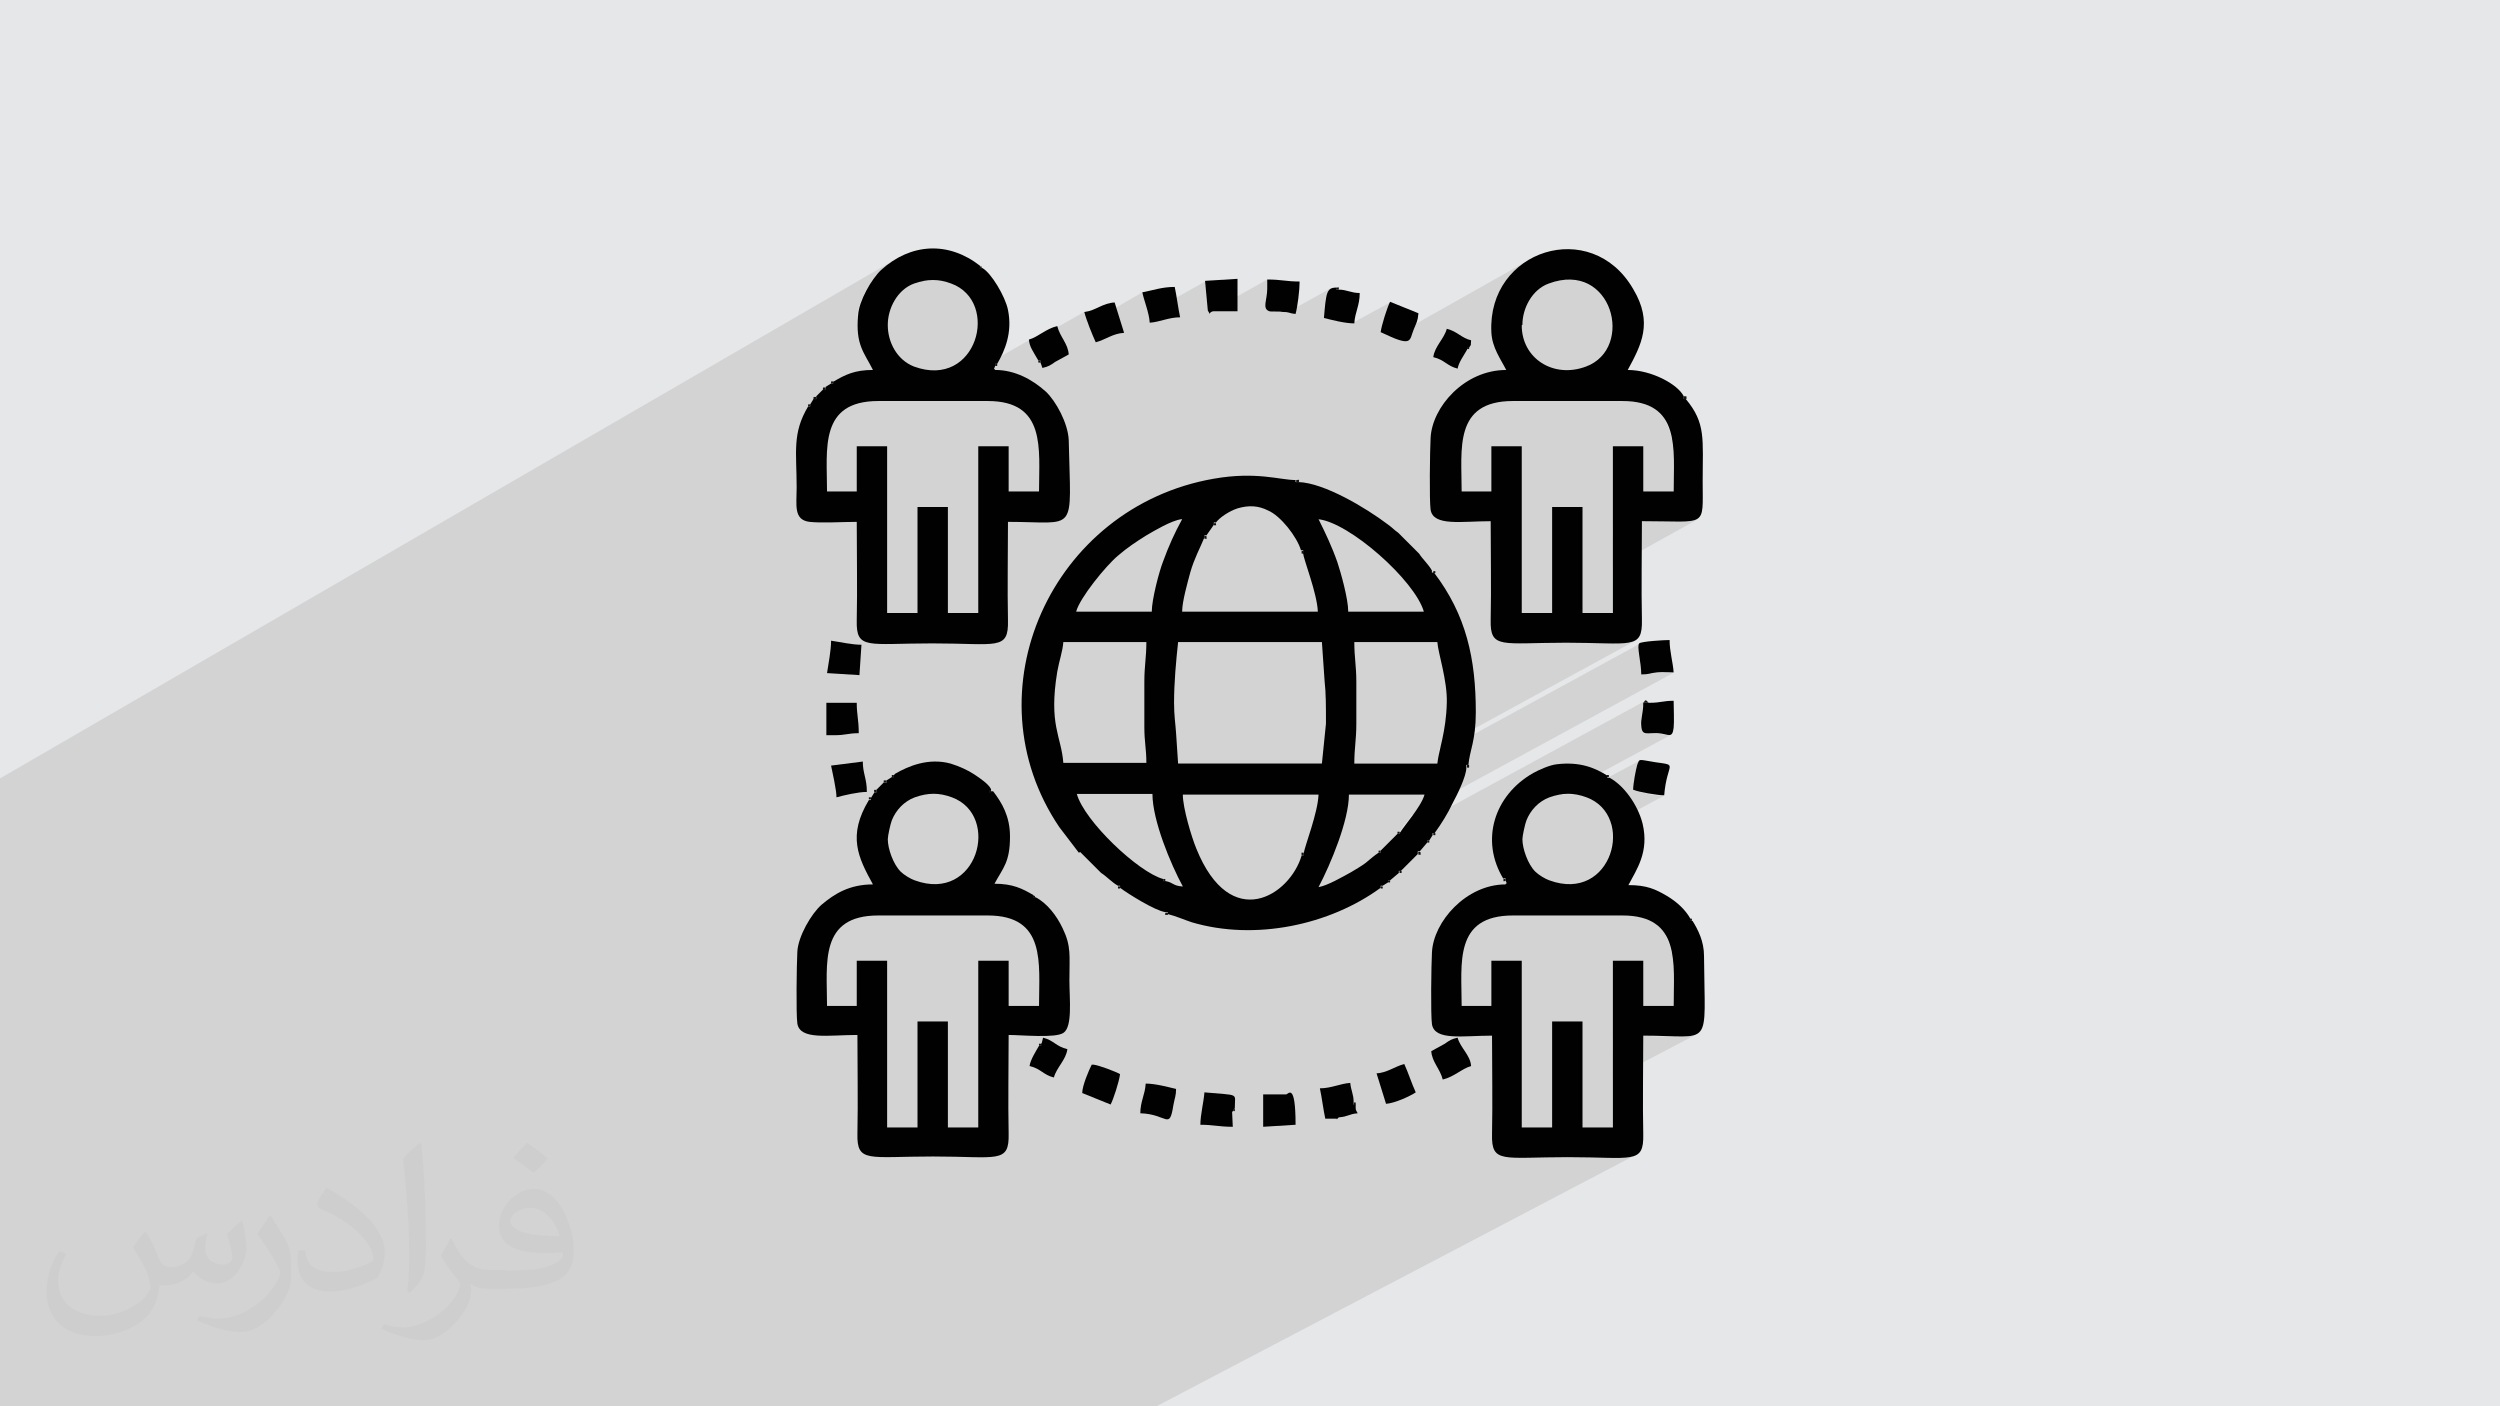 <?xml version="1.0" encoding="UTF-8"?>
<!DOCTYPE svg PUBLIC "-//W3C//DTD SVG 1.1//EN" "http://www.w3.org/Graphics/SVG/1.1/DTD/svg11.dtd">
<!-- Creator: CorelDRAW 2017 -->
<svg xmlns="http://www.w3.org/2000/svg" xml:space="preserve" width="3.703in" height="2.083in" version="1.1" style="shape-rendering:geometricPrecision; text-rendering:geometricPrecision; image-rendering:optimizeQuality; fill-rule:evenodd; clip-rule:evenodd"
viewBox="0 0 3703 2083"
 xmlns:xlink="http://www.w3.org/1999/xlink">
 <defs>
  <style type="text/css">
   <![CDATA[
    .fil3 {fill:#010101}
    .fil4 {fill:#131312}
    .fil0 {fill:#E6E7E8}
    .fil2 {fill:#373435;fill-opacity:0.031}
    .fil1 {fill:#2B2A29;fill-opacity:0.102}
   ]]>
  </style>
 </defs>
 <g id="Layer_x0020_1">
  <polygon class="fil0" points="0,0 3703,0 3703,2083 0,2083 "/>
  <polygon class="fil1" points="1157,2083 1149,2083 1148,2083 1137,2083 1134,2083 1133,2083 1133,2083 1132,2083 1116,2083 1098,2083 1095,2083 1075,2083 1062,2083 1051,2083 1041,2083 1041,2083 1041,2083 1013,2083 1008,2083 1003,2083 1000,2083 976,2083 938,2083 919,2083 901,2083 885,2083 882,2083 870,2083 860,2083 813,2083 809,2083 795,2083 795,2083 794,2083 791,2083 786,2083 785,2083 776,2083 772,2083 741,2083 728,2083 698,2083 683,2083 682,2083 681,2083 680,2083 669,2083 660,2083 660,2083 660,2083 651,2083 637,2083 632,2083 630,2083 629,2083 627,2083 626,2083 624,2083 621,2083 620,2083 617,2083 617,2083 615,2083 611,2083 608,2083 595,2083 594,2083 594,2083 588,2083 585,2083 578,2083 572,2083 571,2083 569,2083 566,2083 561,2083 558,2083 557,2083 557,2083 554,2083 551,2083 548,2083 543,2083 542,2083 540,2083 539,2083 538,2083 534,2083 531,2083 529,2083 527,2083 526,2083 523,2083 515,2083 512,2083 512,2083 509,2083 506,2083 503,2083 485,2083 484,2083 480,2083 456,2083 448,2083 448,2083 442,2083 440,2083 437,2083 431,2083 431,2083 428,2083 428,2083 424,2083 421,2083 394,2083 384,2083 382,2083 358,2083 345,2083 340,2083 335,2083 314,2083 302,2083 293,2083 293,2083 267,2083 257,2083 255,2083 249,2083 242,2083 241,2083 240,2083 220,2083 191,2083 187,2083 183,2083 161,2083 157,2083 152,2083 150,2083 137,2083 124,2083 124,2083 119,2083 115,2083 107,2083 101,2083 92,2083 73,2083 69,2083 58,2083 53,2083 19,2083 15,2083 14,2083 0,2083 0,2083 0,2073 0,2071 0,2068 0,2063 0,2060 0,2059 0,2057 0,2035 0,2025 0,2025 0,2023 0,2020 0,2016 0,2014 0,2010 0,1997 0,1989 0,1988 0,1986 0,1985 0,1983 0,1982 0,1977 0,1972 0,1964 0,1955 0,1952 0,1945 0,1941 0,1935 0,1935 0,1934 0,1930 0,1923 0,1903 0,1902 0,1900 0,1898 0,1898 0,1897 0,1896 0,1895 0,1894 0,1892 0,1892 0,1891 0,1891 0,1889 0,1889 0,1889 0,1888 0,1887 0,1886 0,1886 0,1886 0,1884 0,1873 0,1860 0,1860 0,1855 0,1845 0,1835 0,1832 0,1831 0,1823 0,1809 0,1799 0,1799 0,1799 0,1797 0,1796 0,1794 0,1793 0,1788 0,1787 0,1785 0,1785 0,1783 0,1782 0,1782 0,1780 0,1780 0,1776 0,1758 0,1753 0,1747 0,1740 0,1737 0,1736 0,1735 0,1730 0,1729 0,1723 0,1722 0,1716 0,1711 0,1710 0,1699 0,1694 0,1687 0,1681 0,1674 0,1663 0,1657 0,1647 0,1644 0,1636 0,1617 0,1613 0,1612 0,1599 0,1581 0,1554 0,1553 0,1549 0,1546 0,1540 0,1529 0,1523 0,1504 0,1496 0,1495 0,1486 0,1486 0,1486 0,1484 0,1483 0,1479 0,1467 0,1457 0,1452 0,1450 0,1443 0,1436 0,1433 0,1430 0,1430 0,1430 0,1429 0,1428 0,1418 0,1414 0,1402 0,1398 0,1390 0,1390 0,1388 0,1387 0,1385 0,1383 0,1381 0,1379 0,1379 0,1377 0,1352 0,1340 0,1325 0,1293 0,1292 0,1291 0,1290 0,1288 0,1287 0,1285 0,1284 0,1282 0,1281 0,1279 0,1279 0,1278 0,1277 0,1276 0,1276 0,1276 0,1274 0,1237 0,1233 0,1232 0,1203 0,1202 0,1201 0,1156 0,1153 1330,382 1321,387 1313,394 1304,401 1299,406 1293,413 1288,422 1282,431 1278,440 1274,450 1271,459 1270,467 1270,468 1345,424 1354,420 1361,417 1368,416 1375,415 1382,414 1388,415 1395,416 1402,417 1408,419 1451,394 1451,396 1451,397 1451,397 1451,398 1451,398 1452,398 1453,398 1454,398 1413,422 1422,426 1432,434 1439,444 1445,455 1448,467 1449,479 1447,492 1444,504 1439,516 1432,526 1423,535 1412,542 1323,593 1368,593 1524,504 1525,505 1549,491 1544,494 1539,497 1525,505 1525,508 1525,508 1606,462 1607,466 1609,472 1611,478 1611,480 1692,433 1694,439 1695,444 1697,450 1699,455 1700,461 1701,464 1785,417 1789,460 1790,463 1790,463 1877,414 1877,428 1877,434 1876,439 1875,444 1874,449 1874,453 1875,456 1877,459 1880,461 1882,461 1884,461 1886,462 1889,462 1892,462 1895,462 1897,462 1899,462 1903,462 1906,462 1908,462 1908,462 1971,427 1968,430 1967,432 1979,425 1979,427 1979,428 1979,428 1979,429 1979,429 1980,429 1981,429 1983,429 1964,439 1964,439 1963,447 1962,457 1961,470 1966,471 1971,472 1977,474 1983,475 1989,476 1995,477 2000,478 2004,478 2059,448 2057,451 2055,456 2053,462 2051,469 2049,476 2047,482 2045,488 2045,492 2060,499 2061,500 2272,381 2257,390 2243,402 2231,416 2222,432 2214,450 2211,465 2285,424 2294,420 2311,415 2326,414 2340,416 2352,421 2363,427 2372,436 2379,447 2384,458 2387,470 2389,483 2388,495 2385,507 2379,518 2372,528 2362,536 2260,593 2403,593 2431,596 2452,605 2455,609 2494,588 2494,589 2494,590 2494,591 2494,591 2495,591 2495,591 2496,591 2498,591 2459,613 2465,619 2473,637 2478,657 2479,680 2479,704 2478,728 2389,777 2389,797 2434,772 2465,773 2489,773 2505,772 2515,769 2389,839 2389,907 2307,952 2322,952 2354,952 2380,953 2400,953 2414,952 2424,948 2133,1107 2131,1115 2131,1116 2428,954 2427,956 2427,960 2427,966 2428,972 2429,978 2430,986 2431,993 2431,999 2435,999 2438,999 2441,999 2443,998 2445,998 2447,997 2450,997 2453,997 2456,997 2459,996 2463,996 2466,996 2469,996 2472,997 2475,997 2478,997 2092,1207 2091,1207 2086,1215 2080,1222 2076,1228 2073,1232 2073,1233 2073,1234 2073,1235 2073,1235 2066,1239 2066,1240 2437,1038 2436,1039 2435,1040 2434,1041 2442,1041 2433,1046 2433,1047 2433,1051 2432,1056 2432,1060 2431,1064 2431,1068 2430,1072 2430,1075 2431,1080 2433,1084 2435,1086 2437,1087 2441,1087 2445,1087 2450,1086 2456,1087 2461,1087 2465,1088 2469,1089 2472,1089 2474,1089 2311,1177 2315,1177 2322,1176 2327,1177 2380,1148 2380,1149 2380,1150 2380,1151 2380,1151 2380,1151 2381,1151 2382,1151 2383,1151 2428,1127 2427,1128 2426,1130 2425,1134 2424,1137 2423,1141 2423,1146 2422,1151 2421,1157 2420,1162 2420,1166 2420,1170 2423,1171 2428,1173 2434,1174 2441,1176 2447,1177 2454,1178 2460,1178 2464,1179 2386,1221 2388,1229 2389,1241 2387,1254 2384,1266 2379,1278 2372,1288 2363,1297 2352,1304 2256,1355 2403,1355 2431,1358 2452,1367 2465,1381 2503,1361 2503,1362 2503,1363 2503,1364 2503,1364 2503,1364 2504,1364 2505,1364 2506,1364 2467,1385 2473,1399 2478,1419 2479,1442 2479,1466 2478,1490 2389,1537 2389,1558 2434,1534 2452,1535 2467,1535 2481,1536 2492,1536 2501,1535 2508,1534 2513,1532 2389,1597 2389,1669 2303,1714 2322,1714 2354,1714 2380,1715 2400,1715 2414,1714 2424,1710 1713,2083 1619,2083 1601,2083 1514,2083 1469,2083 1447,2083 1397,2083 1358,2083 1231,2083 1230,2083 1229,2083 1226,2083 1225,2083 1224,2083 1211,2083 1196,2083 1181,2083 1179,2083 1179,2083 1170,2083 1165,2083 1159,2083 "/>
  <path class="fil2" d="M217 1826c7,11 12,21 16,32 3,7 5,19 21,19 5,0 11,-1 17,-5 7,-3 12,-9 14,-17l6 -21 15 -7 1 1c-2,8 -3,16 -3,21 0,18 15,24 27,24 7,0 13,-4 13,-10 0,-8 -4,-23 -8,-35 7,-7 14,-14 22,-20l1 1c4,15 6,30 6,40 0,10 -4,20 -8,27 -7,14 -20,25 -36,25 -12,0 -25,-6 -34,-17l-1 0c-9,11 -22,20 -43,20l-7 0c-1,14 -4,24 -9,33 -13,25 -50,42 -85,42 -49,0 -73,-28 -73,-66 0,-23 8,-45 19,-60l10 4c-7,14 -12,27 -12,40 0,35 29,52 62,52 31,0 68,-19 75,-42 -3,-25 -12,-36 -26,-59 4,-7 10,-15 17,-23l1 0 0 0 0 0 2 1zm564 -133c10,6 20,14 30,23 -6,8 -12,15 -21,21 -10,-8 -20,-15 -30,-22 7,-8 14,-15 20,-22l0 0 0 0 1 0zm5 96c-17,0 -30,11 -30,19 0,17 33,23 73,23 -5,-20 -22,-42 -43,-42zm-37 93c22,0 41,-1 55,-4 16,-4 30,-12 30,-18 0,-2 0,-3 -1,-5 -9,1 -19,1 -29,1 -29,0 -52,-7 -61,-23 -2,-5 -4,-10 -4,-16 0,-16 7,-32 19,-42 10,-9 21,-14 33,-14 20,0 37,16 48,42 6,14 11,30 11,51 0,14 -4,25 -12,34 -16,15 -45,21 -90,21l-20 0 0 0 -5 0c-11,0 -19,-2 -25,-7l-1 0c0,3 1,5 1,7 0,10 -3,23 -10,33 -20,30 -42,43 -60,43 -19,0 -42,-7 -63,-17l4 -7c7,3 16,5 29,5 34,0 78,-33 84,-64 -1,-3 -4,-6 -7,-10 -10,-12 -16,-22 -22,-32 5,-10 10,-18 14,-25l2 0c14,29 28,46 57,46l5 0 0 0 21 0 0 0 0 0 -3 1zm-146 31c2,-14 3,-29 3,-43l0 -21c0,-39 -5,-96 -9,-133 7,-8 17,-17 25,-23l2 1c5,47 7,101 7,151 0,13 -1,26 -2,35 -1,12 -8,21 -22,35l-3 -1 0 0 0 0 -1 -1zm-151 -62c1,18 10,33 41,33 20,0 36,-5 55,-14 3,-1 5,-3 5,-5 0,-12 -9,-27 -24,-41 -14,-13 -34,-25 -51,-32 -6,-3 -8,-5 -8,-8 0,-5 7,-16 13,-24l2 0c20,11 43,27 60,44 15,16 25,33 25,51 0,13 -4,26 -11,38 -22,11 -46,20 -70,20 -29,0 -48,-14 -48,-45 0,-3 0,-9 1,-16l10 0 0 0 0 0 0 -1zm-52 -52l18 29c7,11 13,22 13,41l0 24c0,19 -12,39 -32,60 -15,14 -29,20 -42,20 -19,0 -40,-6 -65,-17l3 -7c8,2 17,4 28,4 36,0 72,-26 89,-58 2,-4 3,-7 3,-9 0,-4 -2,-8 -4,-11 -9,-17 -19,-33 -30,-47 6,-9 12,-18 18,-27l1 0 0 -2z"/>
  <g id="_1567939851008">
   <path class="fil3" d="M1952 1313l0 0zm-201 0l0 0zm180 -50c0,5 1,4 -3,4 -17,59 -105,116 -156,-10 -7,-17 -20,-60 -20,-80l201 0c-1,27 -20,75 -22,87zm142 -31c0,4 1,3 -3,3l-25 25c0,4 1,3 -3,3 -6,4 -12,9 -19,15 -8,6 -14,9 -22,14 -11,6 -35,20 -48,22 18,-34 45,-99 45,-137l112 0c-5,18 -31,47 -36,56zm-322 81c-14,-1 -13,-6 -25,-8 -4,0 -3,1 -3,-3 -37,-10 -117,-86 -128,-126l112 0c0,39 27,104 45,137zm213 -244l0 3 -6 59 -213 0 -3 -45c-1,-15 -3,-26 -3,-45 0,-30 3,-62 6,-90l213 0 4 58c2,17 2,38 2,60zm42 -118l123 0c1,16 15,57 14,90 -1,43 -12,70 -14,90l-123 0c0,-23 3,-35 3,-59l0 -62c0,-24 -3,-36 -3,-59zm-311 59l0 67c0,22 3,32 3,53l-123 0c-3,-40 -22,-56 -9,-135 3,-17 8,-30 9,-44l123 0c0,23 -3,35 -3,59zm89 -213c0,-5 -1,-4 3,-4 4,-6 8,-11 11,-16 0,-5 -1,-3 3,-3 6,-8 20,-17 32,-21 17,-5 31,-4 45,3 19,8 43,39 49,59 5,0 3,-1 3,4 1,10 21,60 22,87l-201 0c0,-15 8,-43 12,-58 6,-21 14,-35 21,-52zm168 -28c46,4 144,91 157,137l-112 0c0,-19 -11,-58 -16,-73 -8,-23 -18,-44 -28,-64zm-201 0c-11,20 -20,40 -28,62 -6,15 -17,57 -17,75l-112 0c5,-20 44,-68 62,-83 14,-12 26,-20 42,-30 12,-7 37,-22 52,-24zm201 0l0 0zm-201 0l0 0zm-151 493l3 3 25 25 3 3c8,5 16,14 25,19 4,0 3,-1 3,3 12,9 52,34 67,36 5,0 4,-1 4,3 12,3 23,8 35,12 94,28 205,4 280,-51 0,-4 -1,-3 3,-3l8 -5c0,-4 -1,-3 3,-3l13 -11c0,-4 -1,-3 3,-3l25 -25c0,-5 -1,-4 3,-4l11 -13c0,-4 -1,-3 3,-3l5 -8c0,-4 -1,-3 3,-3 10,-14 19,-28 27,-45 6,-11 20,-39 20,-52 0,-5 -1,-4 3,-4 2,-22 11,-36 11,-78 0,-79 -14,-144 -62,-207 -4,0 -3,1 -3,-3 -5,-9 -14,-17 -19,-25l-3 -3 -25 -25 -3 -3c-6,-4 -8,-7 -15,-12 -33,-25 -95,-62 -133,-63 -5,0 -4,1 -4,-3 -23,0 -58,-13 -121,-2 -241,42 -364,316 -229,516l29 38z"/>
   <path class="fil3" d="M2210 1490l-45 0c0,-63 -12,-134 76,-134l162 0c87,0 76,71 76,134l-45 0 0 -67 -45 0 0 247 -45 0 0 -157 -45 0 0 157 -45 0 0 -247 -45 0 0 67zm45 -247c0,-5 4,-23 6,-28 6,-15 18,-28 34,-34 20,-7 36,-7 55,0 73,27 38,157 -55,123 -6,-2 -16,-8 -21,-13 -11,-11 -19,-34 -19,-48zm-28 58c4,0 3,-1 3,3 3,7 1,3 0,6 -58,0 -107,55 -109,101 -1,18 -2,92 0,106 4,25 46,17 89,17 0,49 1,97 0,146 -1,44 16,34 112,34 96,0 113,11 112,-34 -1,-48 0,-97 0,-146 104,0 91,22 90,-118 0,-22 -9,-39 -17,-52 -4,0 -3,1 -3,-3 -8,-14 -20,-25 -35,-34 -17,-10 -30,-16 -57,-16 12,-23 31,-49 21,-91 -7,-28 -28,-57 -49,-68 -5,0 -3,1 -3,-3 -19,-12 -41,-21 -75,-17 -10,1 -26,8 -35,13 -58,33 -79,100 -44,157z"/>
   <path class="fil3" d="M1270 728l-45 0c0,-63 -12,-134 76,-134l162 0c87,0 76,71 76,134l-45 0 0 -67 -45 0 0 247 -45 0 0 -157 -45 0 0 157 -45 0 0 -247 -45 0 0 67zm45 -247c0,-24 14,-52 39,-61 20,-7 36,-7 55,0 73,27 38,157 -55,123 -26,-10 -39,-37 -39,-61zm-81 84c0,4 1,3 -3,3l-8 5c0,5 1,4 -4,4l-10 10c0,5 1,4 -4,4l-5 8c0,4 1,3 -3,3 -24,40 -17,68 -17,120 0,26 -5,48 19,51 18,2 50,0 70,0 0,49 1,97 0,146 -1,44 16,34 112,34 96,0 113,11 112,-34 -1,-48 0,-97 0,-146 104,0 93,20 90,-121 -1,-25 -19,-58 -34,-72 -20,-18 -46,-32 -75,-32 -2,-4 -3,3 0,-6 0,-4 -1,-3 3,-3 11,-19 23,-46 16,-80 -4,-20 -25,-55 -38,-62 -5,0 -3,1 -3,-3 -47,-37 -103,-34 -147,6 -14,13 -33,46 -34,67 -4,44 9,55 22,81 -27,0 -41,7 -58,17z"/>
   <path class="fil3" d="M1270 1490l-45 0c0,-63 -12,-134 76,-134l162 0c87,0 76,71 76,134l-45 0 0 -67 -45 0 0 247 -45 0 0 -157 -45 0 0 157 -45 0 0 -247 -45 0 0 67zm45 -247c0,-5 4,-23 6,-28 6,-15 18,-28 34,-34 20,-7 36,-7 55,0 73,27 38,157 -55,123 -6,-2 -16,-8 -21,-13 -11,-11 -19,-34 -19,-48zm9 -95c0,4 1,3 -3,3l-8 5c0,5 1,3 -4,3l-11 11c0,5 1,4 -3,4l-5 8c0,4 1,3 -3,3 -32,53 -16,85 6,125 -35,0 -57,14 -76,30 -15,13 -35,47 -36,70 -1,18 -2,92 0,106 4,25 46,17 89,17 0,49 1,97 0,146 -1,44 16,34 112,34 96,0 113,11 112,-34 -1,-48 0,-97 0,-146 19,0 69,5 81,-3 14,-9 9,-50 9,-78 0,-37 3,-50 -10,-77 -9,-19 -23,-37 -40,-46 -5,0 -3,1 -3,-3 -17,-10 -31,-17 -58,-17 13,-24 23,-32 23,-70 0,-30 -12,-50 -25,-67 -5,0 -3,1 -3,-3 -4,-8 -16,-16 -25,-22 -9,-6 -22,-12 -35,-16 -33,-9 -63,4 -82,15z"/>
   <path class="fil3" d="M2210 728l-45 0c0,-63 -12,-134 76,-134l162 0c87,0 76,71 76,134l-45 0 0 -67 -45 0 0 247 -45 0 0 -157 -45 0 0 157 -45 0 0 -247 -45 0 0 67zm45 -247c0,-24 14,-52 39,-61 94,-35 128,96 55,123 -48,18 -95,-12 -95,-61zm243 110c-5,0 -4,1 -4,-4 -9,-18 -48,-39 -83,-39 20,-37 38,-70 8,-120 -62,-107 -216,-58 -210,64 1,23 14,40 22,56 -62,0 -110,55 -112,101 -1,18 -2,92 0,106 4,25 46,17 89,17 0,49 1,97 0,146 -1,44 16,34 112,34 96,0 113,11 112,-34 -1,-48 0,-97 0,-146 98,0 90,11 90,-59 0,-63 5,-86 -25,-122z"/>
   <path class="fil3" d="M2045 492c48,23 42,13 49,-4 4,-10 6,-12 7,-24l-42 -17c-4,7 -13,36 -14,45z"/>
   <path class="fil3" d="M1826 1646l3 -5c0,-23 8,-18 -45,-23 -1,14 -6,33 -6,48 20,0 27,3 48,3l-1 -22z"/>
   <path class="fil3" d="M2431 999c13,0 12,-2 23,-3 8,-1 17,0 25,0 -1,-15 -6,-31 -6,-48 -8,0 -42,2 -45,5 -4,4 3,28 3,46z"/>
   <path class="fil3" d="M2442 1041l-8 0c0,15 -4,24 -3,34 1,16 9,10 25,11 15,1 21,9 23,-8 1,-9 0,-29 0,-40 -16,0 -19,3 -36,3z"/>
   <path class="fil3" d="M1877 428c0,16 -8,29 3,33 3,1 15,0 19,1 12,0 9,2 20,3 3,-11 6,-35 6,-48 -20,0 -27,-3 -48,-3l0 14z"/>
   <path class="fil3" d="M1620 1577l-3 0c-4,8 -14,31 -14,42l42 17c4,-7 13,-35 14,-45 -7,-4 -31,-13 -39,-14z"/>
   <path class="fil3" d="M1983 429c-5,0 -4,2 -4,-3 -14,0 -15,8 -18,45 12,3 31,8 45,8 1,-17 8,-26 8,-45 -13,0 -19,-5 -31,-5z"/>
   <path class="fil3" d="M1905 1621l-34 0 0 48 48 -3c0,-64 -11,-45 -14,-45z"/>
   <path class="fil3" d="M1692 433c3,14 10,30 11,45 15,-1 28,-8 45,-8 -3,-14 -5,-31 -8,-45 -19,0 -32,5 -48,8z"/>
   <path class="fil3" d="M1606 462c3,12 12,34 17,45 15,-4 25,-13 42,-14l-14 -45c-18,1 -28,12 -44,14z"/>
   <path class="fil3" d="M2420 1170c6,3 35,8 45,8 4,-49 22,-44 -13,-49 -26,-4 -23,-6 -27,4 -2,7 -6,28 -6,37z"/>
   <path class="fil3" d="M1225 1089l11 0c17,0 20,-3 36,-3 0,-20 -3,-27 -3,-45l-45 0 0 48z"/>
   <path class="fil3" d="M2120 1557c1,16 13,26 17,42 17,-4 28,-16 42,-20 -1,-16 -16,-27 -20,-42 -9,2 -12,4 -19,9 -7,4 -13,7 -20,11z"/>
   <path class="fil3" d="M1538 534c4,0 3,-1 3,3 2,4 1,3 3,8 9,-2 12,-4 19,-9 7,-4 13,-7 20,-11 -1,-16 -13,-26 -17,-42 -17,4 -28,16 -42,20 1,11 6,17 14,31z"/>
   <path class="fil3" d="M1980 1658l3 -3c14,-1 15,-5 28,-6 -3,-6 -3,-3 -3,-13 -5,0 -3,1 -3,-4 0,-11 -4,-17 -5,-28 -15,1 -28,8 -45,8 3,14 5,31 8,45l17 0z"/>
   <path class="fil3" d="M1689 1649c40,1 43,26 49,-12 2,-11 4,-14 4,-24 -12,-3 -31,-8 -45,-8 -1,17 -8,26 -8,45z"/>
   <path class="fil3" d="M2039 1590l14 45c13,-1 35,-11 44,-17 -6,-13 -11,-29 -17,-42 -15,4 -25,13 -42,14z"/>
   <path class="fil3" d="M1225 997l48 3 3 -45c-14,0 -31,-4 -45,-6 0,15 -4,34 -6,48z"/>
   <path class="fil3" d="M1785 417l4 43c6,10 -1,1 10,1l34 0 0 -48 -48 3z"/>
   <path class="fil3" d="M1231 1134c2,10 8,36 8,47 11,-3 32,-8 45,-8 0,-20 -6,-27 -6,-45l-47 6z"/>
   <path class="fil3" d="M1542 1546c0,4 1,3 -3,3 -4,7 -13,21 -14,30 17,4 20,13 36,17 4,-15 18,-26 20,-42 -17,-4 -20,-13 -36,-17l-2 8z"/>
   <path class="fil3" d="M2173 518c0,-4 -1,-3 3,-3 4,-7 2,0 3,-11 -14,-3 -20,-13 -36,-17 -4,15 -18,26 -20,42 17,4 20,13 36,17 2,-10 9,-19 14,-28z"/>
   <path class="fil4" d="M2442 1041c-5,-5 -4,-5 -8,0l8 0z"/>
   <path class="fil4" d="M1983 429c0,-5 1,-3 -4,-3 0,5 -1,3 4,3z"/>
   <path class="fil4" d="M1924 714c0,-5 1,-3 -4,-3 0,5 -1,3 4,3z"/>
   <path class="fil4" d="M1931 1263c-5,0 -3,-1 -3,4 5,0 3,1 3,-4z"/>
   <path class="fil4" d="M1931 820c0,-5 1,-4 -3,-4 0,5 -1,4 3,4z"/>
   <path class="fil4" d="M1223 574c-5,0 -4,-1 -4,4 5,0 4,1 4,-4z"/>
   <path class="fil4" d="M1209 588c-5,0 -4,-1 -4,4 5,0 4,1 4,-4z"/>
   <path class="fil4" d="M1730 1355c0,-5 1,-3 -4,-3 0,5 -1,3 4,3z"/>
   <path class="fil4" d="M2008 1637c0,-5 1,-4 -3,-4 0,5 -1,4 3,4z"/>
   <path class="fil4" d="M2498 591c0,-5 1,-4 -4,-4 0,5 -1,4 4,4z"/>
   <path class="fil4" d="M1787 794c-5,0 -3,-1 -3,4 5,0 3,1 3,-4z"/>
   <path class="fil4" d="M1313 1156c-5,0 -4,-1 -4,3 5,0 4,1 4,-3z"/>
   <path class="fil4" d="M2104 1262c-5,0 -3,-1 -3,4 5,0 3,1 3,-4z"/>
   <path class="fil4" d="M1298 1170c-5,0 -3,-1 -3,4 5,0 3,1 3,-4z"/>
   <path class="fil4" d="M1801 775c-5,0 -3,-1 -3,3 5,0 3,1 3,-3z"/>
   <path class="fil4" d="M1468 1174c0,-5 1,-3 -3,-3 0,5 -1,3 3,3z"/>
   <path class="fil4" d="M1454 398c0,-5 1,-3 -3,-3 0,5 -1,3 3,3z"/>
   <path class="fil4" d="M2176 1133c-4,0 -3,-1 -3,4 4,0 3,1 3,-4z"/>
   <path class="fil4" d="M1533 1330c0,-4 1,-3 -3,-3 0,4 -1,3 3,3z"/>
   <path class="fil4" d="M2230 1305c0,-5 1,-3 -3,-3 0,5 -1,3 3,3z"/>
   <path class="fil4" d="M2506 1364c0,-5 1,-3 -3,-3 0,5 -1,3 3,3z"/>
   <path class="fil4" d="M2383 1151c0,-4 1,-3 -3,-3 0,4 -1,3 3,3z"/>
   <path class="fil4" d="M1477 539c-4,0 -3,-1 -3,3 4,0 3,1 3,-3z"/>
   <path class="fil4" d="M2059 1304c-4,0 -3,-1 -3,3 4,0 3,1 3,-3z"/>
   <path class="fil4" d="M2117 1245c-4,0 -3,-1 -3,3 4,0 3,1 3,-3z"/>
   <path class="fil4" d="M1200 599c-4,0 -3,-1 -3,3 4,0 3,1 3,-3z"/>
   <path class="fil4" d="M1234 565c-4,0 -3,-1 -3,3 4,0 3,1 3,-3z"/>
   <path class="fil4" d="M1324 1148c-4,0 -3,-1 -3,3 4,0 3,1 3,-3z"/>
   <path class="fil4" d="M2076 1290c-4,0 -3,-1 -3,3 4,0 3,1 3,-3z"/>
   <path class="fil4" d="M1290 1181c-4,0 -3,-1 -3,3 4,0 3,1 3,-3z"/>
   <path class="fil4" d="M1542 1546c-4,0 -3,-1 -3,3 4,0 3,1 3,-3z"/>
   <path class="fil4" d="M1726 1305c0,-4 1,-3 -3,-3 0,4 -1,3 3,3z"/>
   <path class="fil4" d="M2176 514c-4,0 -3,-1 -3,3 4,0 3,1 3,-3z"/>
   <path class="fil4" d="M1659 1316c0,-4 1,-3 -3,-3 0,4 -1,3 3,3z"/>
   <path class="fil4" d="M2126 849c0,-4 1,-3 -3,-3 0,4 -1,3 3,3z"/>
   <path class="fil4" d="M2045 1260c-4,0 -3,-1 -3,3 4,0 3,1 3,-3z"/>
   <path class="fil4" d="M2073 1232c-4,0 -3,-1 -3,3 4,0 3,1 3,-3z"/>
   <path class="fil4" d="M2126 1234c-4,0 -3,-1 -3,3 4,0 3,1 3,-3z"/>
   <path class="fil4" d="M2048 1313c-4,0 -3,-1 -3,3 4,0 3,1 3,-3z"/>
   <path class="fil4" d="M1541 537c0,-4 1,-3 -3,-3 0,4 -1,3 3,3z"/>
   <path class="fil4" d="M1826 1646c4,-2 3,4 3,-5l-3 5z"/>
   <polygon class="fil4" points="1631,1294 1628,1290 "/>
   <polygon class="fil4" points="1603,1265 1600,1262 "/>
   <polygon class="fil4" points="1620,1577 1617,1577 "/>
   <polygon class="fil4" points="1964,1072 1964,1069 "/>
   <polygon class="fil4" points="2076,792 2072,789 "/>
   <polygon class="fil4" points="2104,820 2100,817 "/>
   <polygon class="fil4" points="1983,1655 1980,1658 "/>
  </g>
 </g>
</svg>
